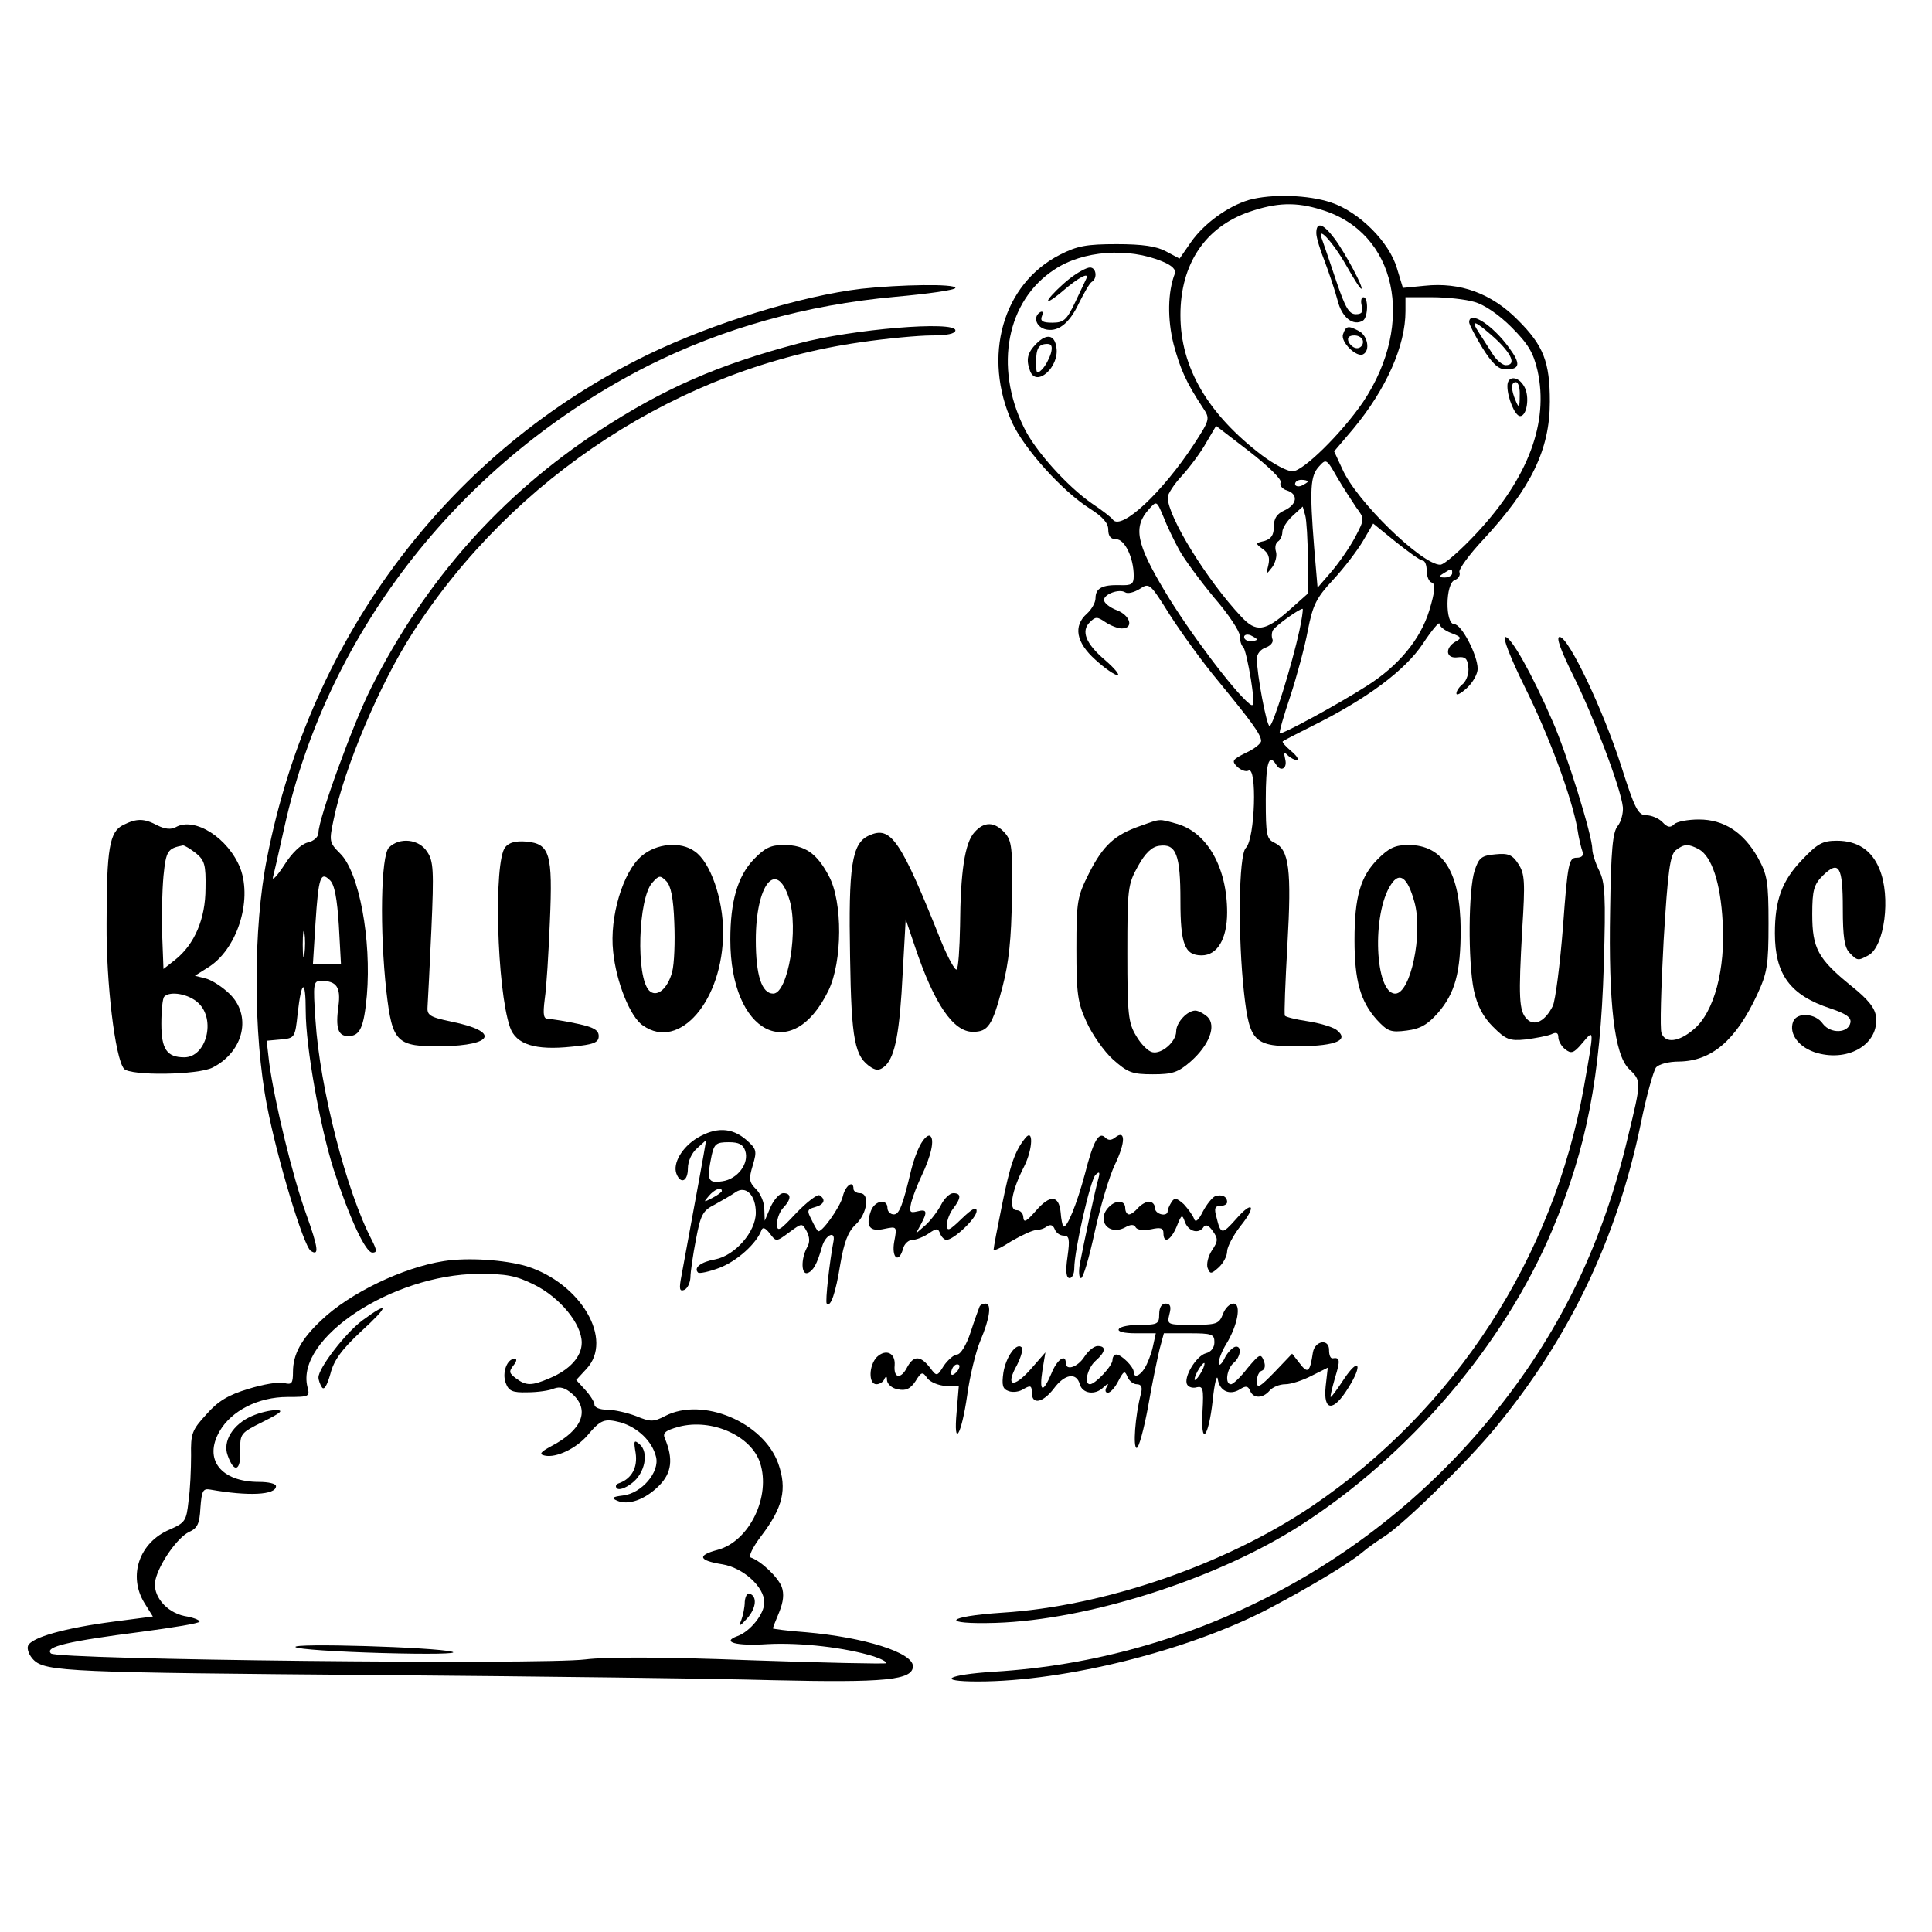 <?xml version="1.0" standalone="no"?>
<!DOCTYPE svg PUBLIC "-//W3C//DTD SVG 20010904//EN"
 "http://www.w3.org/TR/2001/REC-SVG-20010904/DTD/svg10.dtd">
<svg version="1.0" xmlns="http://www.w3.org/2000/svg"
 width="455pt" height="455pt" viewBox="0 0 455 455"
 preserveAspectRatio="xMidYMid meet">
<g transform="translate(0,455) scale(0.1,-0.1)"
fill="#000000" stroke="none">
<path d="M2941 4079 c-50 -15 -106 -56 -136 -99 l-27 -39 -32 17 c-22 12 -55
17 -116 17 -71 0 -93 -4 -134 -25 -135 -69 -183 -240 -112 -396 29 -62 118
-161 183 -202 30 -19 43 -34 43 -49 0 -16 6 -23 19 -23 20 0 41 -44 41 -86 0
-20 -5 -23 -33 -22 -41 1 -57 -7 -57 -31 0 -10 -9 -26 -20 -36 -33 -29 -26
-68 20 -109 22 -20 45 -36 52 -36 6 0 -7 16 -29 35 -46 39 -58 69 -36 90 13
13 17 13 36 0 12 -8 29 -15 39 -15 29 0 20 31 -12 43 -16 6 -30 17 -30 24 0
14 36 27 50 18 6 -4 21 0 34 8 23 15 24 14 71 -61 27 -42 78 -113 115 -157 77
-94 100 -125 100 -140 0 -6 -16 -19 -36 -28 -32 -16 -34 -19 -20 -33 9 -8 20
-12 26 -9 21 13 16 -161 -6 -182 -17 -17 -19 -210 -4 -343 13 -115 24 -125
131 -124 87 1 118 15 86 39 -10 7 -41 16 -68 20 -27 4 -51 10 -53 13 -2 4 1
79 6 168 10 175 4 223 -30 239 -19 9 -21 17 -21 102 0 85 7 110 24 83 11 -19
27 -10 22 11 -4 17 -3 19 6 10 6 -6 16 -11 21 -11 6 1 0 10 -13 21 -13 11 -22
21 -20 23 2 2 33 18 69 36 129 64 219 131 261 194 21 32 39 53 39 47 0 -6 12
-16 28 -22 24 -9 25 -12 10 -20 -26 -15 -23 -41 5 -37 17 2 23 -2 25 -23 2
-14 -4 -31 -12 -39 -9 -7 -16 -17 -16 -23 0 -6 11 0 25 13 14 13 25 33 25 45
0 32 -38 105 -55 105 -22 0 -21 96 1 104 9 3 14 12 11 19 -2 6 23 41 56 76
113 122 157 212 157 325 0 94 -15 132 -75 192 -62 63 -136 90 -220 81 l-51 -5
-14 46 c-18 62 -89 133 -155 155 -53 18 -140 21 -194 6z m171 -23 c177 -53
223 -266 98 -453 -50 -73 -141 -163 -166 -163 -13 0 -44 17 -71 37 -129 98
-193 208 -193 331 0 120 58 207 162 243 64 22 110 24 170 5z m-374 -122 c22
-9 32 -19 29 -28 -17 -43 -18 -108 -3 -167 16 -59 29 -89 70 -151 16 -24 15
-27 -22 -84 -74 -113 -171 -204 -191 -178 -3 5 -25 22 -49 38 -58 40 -135 125
-161 180 -70 143 -40 298 72 371 67 45 174 53 255 19z m734 -95 c23 -6 58 -30
87 -59 40 -40 52 -60 62 -103 27 -122 -22 -252 -142 -381 -39 -42 -78 -76 -87
-76 -43 0 -198 150 -231 226 l-19 41 45 53 c78 94 123 196 123 277 l0 33 63 0
c34 0 79 -5 99 -11z m-456 -425 c-3 -7 4 -16 15 -19 27 -9 24 -33 -6 -47 -18
-8 -25 -19 -25 -38 0 -20 -6 -29 -22 -34 -22 -5 -22 -6 -4 -19 14 -10 17 -21
13 -38 -6 -23 -5 -23 9 -5 8 11 12 28 9 37 -3 10 -1 20 5 24 5 3 10 13 10 22
0 9 11 26 24 38 l24 22 6 -21 c3 -11 6 -58 6 -103 l0 -81 -46 -41 c-55 -48
-76 -51 -111 -13 -80 85 -173 235 -173 281 0 7 15 31 34 51 19 21 45 56 57 78
l23 39 78 -60 c45 -35 77 -66 74 -73z m178 -59 c20 -27 20 -27 -3 -71 -13 -24
-38 -60 -56 -81 l-32 -37 -8 94 c-11 139 -9 169 11 191 17 19 18 19 43 -25 14
-24 35 -56 45 -71z m-114 61 c0 -2 -7 -6 -15 -10 -8 -3 -15 -1 -15 4 0 6 7 10
15 10 8 0 15 -2 15 -4z m-303 -161 c12 -22 49 -72 82 -112 34 -39 61 -80 61
-91 0 -10 3 -22 8 -26 4 -4 12 -39 18 -76 9 -59 8 -67 -4 -57 -37 30 -143 171
-199 265 -67 112 -75 151 -37 193 18 20 18 20 34 -18 8 -21 25 -56 37 -78z
m573 -25 c6 0 10 -11 10 -24 0 -13 5 -26 12 -28 9 -3 8 -20 -6 -66 -21 -68
-72 -130 -148 -178 -69 -44 -200 -115 -204 -111 -2 2 9 41 25 88 15 46 34 116
41 154 12 61 20 77 60 120 26 28 57 69 70 91 l24 41 53 -43 c30 -24 58 -44 63
-44z m70 -30 c0 -5 -8 -10 -17 -10 -15 0 -16 2 -3 10 19 12 20 12 20 0z m-360
-136 c-17 -78 -62 -224 -70 -224 -7 0 -30 122 -30 159 0 11 9 22 21 26 11 4
18 12 16 19 -3 7 -2 17 1 22 9 13 66 53 70 50 1 -2 -2 -25 -8 -52z m-100 -20
c0 -2 -7 -4 -15 -4 -8 0 -15 4 -15 10 0 5 7 7 15 4 8 -4 15 -8 15 -10z"/>
<path d="M3100 4001 c0 -10 9 -40 20 -67 10 -27 24 -68 30 -91 10 -41 37 -62
60 -48 12 8 13 55 1 55 -5 0 -7 -9 -4 -20 4 -15 0 -20 -14 -20 -16 0 -25 16
-46 78 -14 42 -29 86 -33 97 -15 38 24 -3 57 -61 17 -30 32 -54 35 -54 7 0
-37 83 -63 118 -27 36 -43 41 -43 13z"/>
<path d="M3163 3763 c-7 -18 33 -57 48 -47 16 9 10 43 -10 54 -26 14 -31 13
-38 -7z m47 -18 c0 -8 -6 -15 -14 -15 -8 0 -16 7 -20 15 -4 10 1 15 14 15 11
0 20 -7 20 -15z"/>
<path d="M2518 3893 c-20 -16 -41 -37 -48 -47 -7 -11 7 -3 31 17 39 34 66 48
57 30 -2 -5 -14 -29 -26 -55 -20 -42 -27 -48 -54 -48 -23 0 -29 4 -24 16 3 8
2 12 -4 9 -17 -10 -11 -33 10 -40 30 -9 58 12 81 61 12 24 25 47 30 50 14 8
11 34 -4 34 -8 0 -30 -12 -49 -27z"/>
<path d="M2441 3741 c-22 -22 -25 -38 -15 -65 15 -39 69 10 62 55 -4 31 -23
34 -47 10z m34 -23 c-4 -13 -13 -30 -21 -38 -12 -12 -14 -10 -14 16 0 34 6 44
27 44 10 0 12 -7 8 -22z"/>
<path d="M3460 3791 c0 -5 14 -32 31 -60 23 -37 38 -51 55 -51 34 0 36 13 8
51 -39 54 -94 89 -94 60z m60 -37 c40 -37 52 -64 26 -64 -7 0 -21 11 -30 25
-9 14 -23 36 -32 50 -23 35 -11 31 36 -11z"/>
<path d="M3550 3641 c0 -28 18 -71 30 -71 16 0 23 46 10 69 -14 26 -40 27 -40
2z m29 -23 c0 -28 -2 -30 -9 -13 -12 28 -12 45 0 45 6 0 10 -15 9 -32z"/>
<path d="M2029 3870 c-143 -17 -350 -81 -503 -155 -466 -227 -794 -660 -897
-1185 -33 -165 -33 -416 0 -585 24 -125 86 -330 103 -341 20 -13 18 6 -11 87
-32 88 -75 267 -87 356 l-6 52 33 3 c33 3 34 4 40 61 9 80 19 83 19 6 0 -85
34 -274 66 -374 38 -116 75 -195 91 -195 11 0 11 5 -1 29 -60 114 -123 360
-133 518 -6 87 -5 93 13 93 37 0 47 -15 41 -60 -7 -51 -1 -70 23 -70 28 0 37
20 44 96 11 131 -18 290 -63 334 -26 26 -26 29 -15 81 25 121 108 318 186 439
237 368 631 624 1055 684 61 9 137 16 167 16 36 0 56 4 56 12 0 23 -243 3
-370 -31 -189 -50 -317 -106 -470 -206 -230 -151 -408 -351 -536 -605 -42 -83
-124 -308 -124 -341 0 -10 -11 -20 -25 -23 -16 -4 -38 -25 -56 -54 -17 -26
-29 -38 -26 -27 3 11 15 64 27 118 103 464 419 864 857 1086 176 88 371 143
581 162 78 7 142 16 142 21 0 10 -129 8 -221 -2z m-1231 -1499 l5 -91 -33 0
-33 0 6 96 c7 108 12 123 34 101 11 -10 17 -44 21 -106z m-81 -68 c-2 -16 -4
-5 -4 22 0 28 2 40 4 28 2 -13 2 -35 0 -50z"/>
<path d="M3590 2934 c57 -114 112 -262 125 -337 3 -21 9 -45 12 -53 3 -9 -2
-14 -14 -14 -18 0 -21 -12 -32 -162 -7 -90 -18 -174 -24 -187 -18 -36 -43 -49
-61 -31 -19 19 -20 52 -11 212 7 111 6 130 -9 153 -14 22 -24 26 -54 23 -32
-3 -39 -7 -49 -38 -15 -45 -16 -214 -2 -282 8 -37 22 -63 45 -86 30 -30 39
-34 77 -30 23 3 50 8 60 12 12 6 17 4 17 -7 0 -8 7 -21 16 -28 14 -11 20 -10
40 14 29 34 29 38 4 -104 -72 -401 -303 -758 -640 -986 -203 -137 -488 -236
-730 -251 -135 -9 -147 -28 -15 -24 219 7 519 103 715 228 260 166 482 427
596 698 81 193 113 360 121 622 5 165 3 196 -11 224 -9 18 -16 41 -16 50 0 32
-60 225 -93 300 -49 113 -98 200 -112 200 -7 0 12 -49 45 -116z"/>
<path d="M3705 2959 c47 -94 112 -264 117 -310 1 -14 -4 -34 -12 -44 -12 -14
-16 -57 -18 -198 -4 -221 10 -340 44 -374 30 -29 30 -28 -2 -160 -58 -246
-155 -450 -305 -639 -289 -366 -723 -593 -1188 -621 -111 -7 -138 -23 -38 -23
207 0 500 74 688 173 91 48 183 103 216 130 15 13 40 30 54 39 44 28 196 176
262 257 173 210 285 444 341 714 13 65 30 125 36 133 7 8 30 14 54 14 77 1
134 50 184 157 24 52 27 69 27 168 0 99 -3 115 -25 155 -34 60 -80 90 -139 90
-26 0 -52 -5 -58 -11 -9 -9 -16 -8 -28 5 -9 9 -26 16 -38 16 -19 0 -27 15 -59
116 -42 131 -124 304 -145 304 -9 0 2 -30 32 -91z m296 -409 c30 -17 51 -78
56 -171 7 -111 -20 -213 -68 -253 -35 -30 -67 -34 -76 -9 -4 9 -1 107 5 218
10 165 15 202 29 213 20 15 29 15 54 2z"/>
<path d="M290 2607 c-32 -16 -39 -54 -39 -233 -1 -139 20 -316 41 -341 14 -17
175 -15 209 3 74 38 93 124 38 175 -17 16 -42 32 -56 35 l-24 6 30 19 c68 41
106 156 77 234 -28 71 -107 122 -152 97 -11 -6 -25 -5 -43 4 -32 17 -49 17
-81 1z m171 -66 c21 -17 24 -28 23 -83 0 -72 -26 -132 -71 -168 l-28 -22 -3
79 c-2 43 0 106 3 140 6 60 10 65 46 72 4 0 17 -8 30 -18z m6 -353 c42 -39 19
-128 -33 -128 -41 0 -54 19 -54 79 0 32 3 61 7 64 14 14 58 6 80 -15z"/>
<path d="M2686 2605 c-61 -21 -88 -46 -121 -111 -28 -56 -30 -65 -30 -179 0
-105 3 -127 24 -172 13 -29 41 -69 62 -88 35 -31 45 -35 94 -35 46 0 59 4 89
30 44 39 61 84 40 105 -9 8 -22 15 -29 15 -19 0 -45 -28 -45 -49 0 -24 -34
-54 -56 -49 -10 2 -27 19 -38 38 -19 31 -21 52 -21 195 0 152 1 162 25 205 17
31 33 46 50 48 40 6 50 -21 50 -129 0 -103 10 -129 50 -129 37 0 60 39 60 101
0 106 -47 189 -119 209 -43 12 -37 12 -85 -5z"/>
<path d="M2295 2590 c-23 -25 -33 -94 -34 -221 -1 -53 -4 -99 -8 -102 -3 -4
-20 26 -36 65 -97 243 -119 274 -171 250 -40 -18 -48 -72 -44 -286 3 -198 11
-235 50 -260 13 -8 21 -7 34 5 22 23 33 77 40 219 l7 125 22 -65 c45 -134 90
-200 136 -200 36 0 46 14 70 106 15 57 21 115 22 210 2 117 0 134 -17 153 -24
26 -48 27 -71 1z"/>
<path d="M916 2554 c-19 -19 -22 -195 -6 -339 14 -121 24 -130 131 -129 123 2
136 35 22 58 -52 11 -58 15 -56 37 1 13 5 95 9 181 6 138 5 160 -10 182 -19
30 -65 35 -90 10z"/>
<path d="M1190 2555 c-28 -34 -20 -334 11 -424 14 -41 60 -55 145 -46 53 5 64
10 64 25 0 14 -12 21 -50 29 -28 6 -58 11 -67 11 -13 0 -15 8 -10 48 4 26 9
108 12 182 7 160 0 183 -56 188 -24 2 -40 -2 -49 -13z"/>
<path d="M4244 2525 c-47 -49 -64 -94 -64 -173 0 -97 36 -146 131 -177 36 -12
49 -21 47 -33 -5 -26 -47 -27 -65 -3 -17 25 -61 28 -70 5 -11 -29 14 -62 57
-74 76 -21 146 23 138 86 -2 20 -19 41 -58 72 -79 64 -92 89 -92 169 0 57 4
70 25 91 38 37 47 22 47 -78 0 -67 4 -92 16 -104 18 -19 20 -19 44 -6 38 20
54 138 26 204 -18 44 -52 66 -100 66 -34 0 -46 -7 -82 -45z"/>
<path d="M1511 2534 c-44 -37 -76 -144 -67 -225 7 -71 40 -154 70 -174 86 -61
189 59 189 220 0 78 -30 165 -67 190 -33 24 -90 19 -125 -11z m77 -157 c2 -45
0 -97 -5 -116 -11 -41 -37 -61 -54 -44 -32 32 -26 217 7 254 16 18 19 18 33 4
11 -11 17 -40 19 -98z"/>
<path d="M1775 2526 c-38 -40 -55 -99 -55 -189 0 -221 145 -296 231 -120 33
68 34 209 1 270 -28 53 -56 73 -106 73 -31 0 -45 -7 -71 -34z m83 -91 c24 -71
-2 -225 -37 -225 -27 0 -41 43 -41 126 0 131 48 191 78 99z"/>
<path d="M3245 2527 c-41 -41 -55 -89 -55 -191 0 -96 14 -144 52 -187 26 -28
33 -31 71 -26 32 4 49 14 73 41 41 47 54 96 54 197 -1 134 -41 199 -123 199
-31 0 -46 -7 -72 -33z m86 -101 c21 -75 -9 -216 -45 -216 -48 0 -56 188 -10
257 20 31 39 17 55 -41z"/>
<path d="M1642 1870 c-36 -22 -58 -60 -49 -84 10 -26 27 -18 27 12 0 17 9 37
22 48 l21 19 -6 -35 c-7 -41 -42 -228 -52 -284 -6 -31 -5 -38 6 -34 8 3 14 16
15 29 0 13 6 54 13 90 11 58 16 68 44 82 18 10 39 22 49 29 24 17 48 -6 48
-48 0 -45 -49 -101 -96 -110 -34 -6 -51 -20 -40 -31 3 -3 26 2 50 11 42 16 87
57 99 88 3 9 9 7 20 -7 15 -20 15 -20 46 3 30 22 30 22 41 2 7 -14 8 -26 0
-39 -14 -27 -13 -64 2 -59 13 5 22 20 34 62 8 28 32 39 27 13 -9 -46 -20 -143
-16 -147 9 -10 21 24 32 93 9 52 18 76 36 93 28 26 34 74 10 74 -8 0 -15 5
-15 10 0 22 -19 8 -25 -17 -6 -26 -52 -90 -59 -82 -2 2 -9 14 -15 27 -11 21
-10 24 8 29 22 6 27 18 11 28 -5 3 -30 -16 -55 -42 -40 -43 -45 -45 -45 -25 0
13 7 30 15 38 19 20 19 34 0 34 -9 0 -22 -15 -30 -32 l-14 -33 -1 28 c0 15 -9
36 -19 46 -17 17 -18 24 -8 57 10 34 9 38 -16 60 -34 29 -71 30 -115 4z m113
-30 c10 -30 -18 -67 -54 -72 -34 -5 -37 2 -25 61 6 27 11 31 40 31 24 0 34 -5
39 -20z m-55 -95 c0 -2 -10 -10 -22 -16 -21 -11 -22 -11 -9 4 13 16 31 23 31
12z"/>
<path d="M2167 1853 c-8 -15 -17 -41 -21 -58 -20 -84 -28 -105 -41 -105 -8 0
-15 7 -15 15 0 23 -30 18 -39 -7 -13 -36 -3 -50 32 -42 29 6 30 6 23 -30 -7
-39 11 -53 21 -16 3 11 13 20 22 20 9 0 26 7 38 15 19 13 22 13 27 0 3 -8 10
-15 15 -15 17 0 71 51 71 68 0 11 -10 6 -35 -18 -30 -29 -35 -31 -35 -14 0 10
7 28 15 38 19 25 19 36 0 36 -8 0 -21 -12 -29 -28 -8 -15 -24 -36 -36 -47
l-23 -20 12 22 c16 30 14 36 -9 30 -17 -4 -19 -2 -14 21 4 15 15 43 24 62 23
48 32 88 20 95 -5 3 -15 -7 -23 -22z"/>
<path d="M2414 1869 c-24 -30 -35 -62 -54 -156 -11 -54 -20 -101 -20 -106 0
-4 19 5 42 20 24 14 50 26 58 26 8 0 20 4 26 9 8 5 14 3 18 -7 3 -8 12 -15 21
-15 13 0 15 -8 9 -50 -5 -34 -3 -50 5 -50 6 0 11 10 11 23 0 42 38 209 50 220
9 9 11 7 7 -8 -7 -23 -35 -155 -44 -202 -3 -18 -2 -33 3 -33 5 0 19 48 32 108
13 59 34 131 48 160 25 52 25 83 0 63 -9 -7 -16 -7 -23 0 -15 15 -28 -7 -48
-86 -19 -71 -43 -130 -51 -123 -2 3 -5 17 -6 32 -4 42 -25 43 -58 5 -22 -25
-29 -30 -30 -16 0 9 -7 17 -16 17 -19 0 -12 45 18 103 21 42 22 92 2 66z"/>
<path d="M2862 1733 c-7 -3 -20 -19 -29 -36 -11 -22 -18 -27 -21 -17 -3 8 -14
23 -24 34 -17 15 -22 16 -29 5 -5 -8 -9 -17 -9 -21 0 -15 -30 -8 -30 7 0 8 -6
15 -14 15 -7 0 -19 -7 -26 -15 -7 -8 -16 -15 -21 -15 -5 0 -9 7 -9 15 0 18
-21 20 -38 3 -31 -31 -2 -69 37 -49 14 8 22 8 26 0 4 -6 19 -7 36 -4 22 5 29
3 29 -9 0 -26 17 -18 31 15 12 30 13 30 20 10 9 -22 33 -28 44 -10 5 6 12 3
21 -10 13 -18 13 -24 -2 -46 -9 -14 -13 -32 -10 -41 6 -15 8 -15 26 1 11 10
20 27 20 38 0 10 14 37 31 59 39 48 30 63 -10 17 -33 -37 -36 -37 -46 4 -6 21
-4 27 9 27 9 0 16 4 16 9 0 13 -12 19 -28 14z"/>
<path d="M1045 1580 c-96 -15 -221 -75 -288 -139 -47 -44 -67 -80 -67 -122 0
-27 -3 -31 -21 -26 -12 3 -49 -3 -84 -14 -47 -14 -72 -29 -99 -60 -34 -37 -37
-45 -36 -97 0 -31 -2 -80 -6 -107 -5 -47 -8 -51 -44 -67 -72 -30 -99 -109 -60
-173 l20 -32 -92 -12 c-115 -15 -194 -37 -202 -57 -3 -8 3 -23 13 -33 28 -28
84 -30 826 -36 363 -3 775 -8 916 -12 263 -6 329 0 329 33 0 32 -114 68 -252
80 -43 3 -78 8 -78 9 0 1 7 19 15 38 10 25 12 43 6 60 -9 23 -49 61 -73 69 -6
2 5 25 25 51 51 67 61 110 40 170 -35 98 -179 158 -267 112 -27 -14 -34 -14
-68 0 -21 8 -52 15 -68 15 -17 0 -30 5 -30 12 0 6 -10 22 -22 35 l-21 23 24
26 c65 69 -13 202 -141 242 -51 15 -138 21 -195 12z m214 -56 c60 -30 111 -92
111 -136 0 -33 -28 -64 -76 -84 -42 -18 -55 -18 -79 0 -16 12 -17 16 -6 30 8
10 9 16 3 16 -18 0 -30 -33 -21 -57 7 -19 16 -23 51 -22 24 0 52 4 63 9 14 5
26 2 43 -13 42 -38 23 -85 -50 -123 -26 -14 -29 -19 -15 -22 27 -6 74 17 100
47 32 38 40 41 79 31 40 -12 74 -44 83 -81 9 -36 -34 -86 -78 -91 -25 -3 -28
-6 -14 -12 26 -12 66 2 99 35 30 30 34 63 14 111 -6 13 0 19 33 28 77 20 170
-21 191 -85 26 -79 -25 -185 -100 -205 -49 -13 -45 -25 11 -34 49 -8 99 -53
99 -90 0 -27 -33 -68 -63 -79 -39 -14 -4 -24 71 -19 78 4 183 -8 250 -29 18
-6 31 -13 29 -16 -3 -2 -146 1 -319 7 -205 8 -341 8 -389 2 -105 -13 -1244 -1
-1259 14 -16 16 42 29 213 51 75 10 137 20 137 24 0 4 -16 10 -35 13 -44 9
-77 49 -69 85 9 39 52 100 79 113 20 9 25 19 27 57 3 40 6 46 23 43 90 -16
155 -13 155 8 0 6 -18 10 -40 10 -90 0 -131 53 -93 119 28 49 92 81 160 81 52
0 53 1 47 24 -28 114 199 264 402 266 67 0 89 -4 133 -26z"/>
<path d="M853 1440 c-40 -30 -103 -112 -103 -134 0 -6 4 -17 8 -23 5 -8 12 3
20 31 8 32 26 57 72 100 67 61 68 74 3 26z"/>
<path d="M593 1215 c-44 -19 -69 -59 -57 -92 15 -43 31 -38 30 9 -1 42 0 43
54 70 42 21 49 27 30 27 -14 0 -39 -6 -57 -14z"/>
<path d="M1497 1128 c5 -34 -9 -60 -39 -71 -7 -2 -10 -8 -5 -12 4 -5 20 0 35
12 31 23 41 73 18 92 -13 11 -14 8 -9 -21z"/>
<path d="M1754 778 c0 -13 -4 -32 -8 -43 -7 -17 -4 -16 14 4 21 24 24 52 5 58
-5 2 -10 -7 -11 -19z"/>
<path d="M696 671 c5 -5 97 -11 204 -14 109 -3 182 -2 165 3 -41 11 -380 21
-369 11z"/>
<path d="M2307 1473 c-2 -5 -12 -32 -21 -60 -10 -31 -24 -53 -32 -53 -7 0 -21
-12 -31 -26 -16 -26 -17 -26 -32 -6 -23 30 -39 30 -54 3 -15 -30 -33 -28 -30
4 2 29 -21 39 -42 19 -19 -20 -20 -64 -1 -64 8 0 17 6 19 13 4 7 6 6 6 -4 1
-9 12 -19 26 -21 18 -4 29 1 41 19 14 23 17 23 28 7 7 -9 26 -17 43 -18 l31
-1 -5 -60 c-8 -87 11 -57 25 40 6 44 20 102 31 128 22 52 27 87 12 87 -6 0
-12 -3 -14 -7z m-55 -155 c-7 -7 -12 -8 -12 -2 0 6 3 14 7 17 3 4 9 5 12 2 2
-3 -1 -11 -7 -17z"/>
<path d="M2730 1455 c0 -23 -4 -25 -44 -25 -25 0 -48 -4 -51 -10 -4 -6 12 -10
40 -10 l47 0 -7 -32 c-4 -18 -13 -40 -19 -50 -12 -19 -26 -24 -26 -9 0 12 -29
41 -41 41 -5 0 -9 -6 -9 -13 0 -14 -41 -57 -53 -57 -15 0 -6 38 13 55 24 21
26 35 5 35 -8 0 -22 -11 -31 -25 -16 -25 -44 -34 -44 -15 0 23 -21 8 -34 -25
-20 -47 -29 -44 -21 8 l7 42 -35 -40 c-41 -46 -60 -40 -32 10 10 20 15 38 11
42 -12 12 -37 -22 -43 -60 -4 -29 -2 -38 12 -43 10 -4 26 -2 36 5 16 9 19 8
19 -9 0 -29 26 -24 52 10 25 34 53 39 61 10 6 -22 36 -27 56 -7 11 10 13 10 7
0 -4 -7 -3 -13 3 -13 6 0 17 12 25 28 12 23 15 25 21 10 4 -10 14 -18 22 -18
11 0 14 -7 10 -22 -14 -54 -19 -128 -10 -128 5 0 17 44 27 98 9 53 22 114 27
135 l10 37 59 0 c54 0 60 -2 60 -21 0 -13 -8 -23 -20 -26 -23 -6 -54 -58 -44
-74 3 -6 14 -9 23 -6 14 3 16 -4 13 -56 -5 -85 14 -65 24 25 4 40 10 63 12 50
4 -28 28 -39 52 -24 14 9 19 8 24 -3 7 -19 30 -19 46 0 7 8 23 15 37 15 13 0
41 9 62 20 l38 19 -5 -44 c-6 -59 18 -61 53 -4 35 55 26 75 -10 21 -15 -23
-29 -42 -31 -42 -2 0 3 20 10 45 13 42 12 49 -6 46 -5 0 -8 8 -8 20 0 27 -33
22 -38 -6 -7 -47 -12 -51 -31 -26 l-18 23 -41 -43 c-36 -37 -42 -40 -42 -22 0
12 5 23 12 25 7 3 9 12 4 24 -7 17 -10 15 -38 -18 -16 -21 -34 -38 -39 -38
-15 0 -10 36 6 50 18 15 20 43 3 38 -7 -3 -19 -15 -25 -29 -7 -13 -13 -17 -13
-9 0 8 8 29 18 45 27 44 36 95 17 95 -9 0 -20 -11 -25 -25 -9 -23 -15 -25 -71
-25 -60 0 -61 0 -55 25 5 18 2 25 -9 25 -9 0 -15 -9 -15 -25z m100 -135 c-6
-11 -13 -20 -16 -20 -2 0 0 9 6 20 6 11 13 20 16 20 2 0 0 -9 -6 -20z"/>
</g>
</svg>
